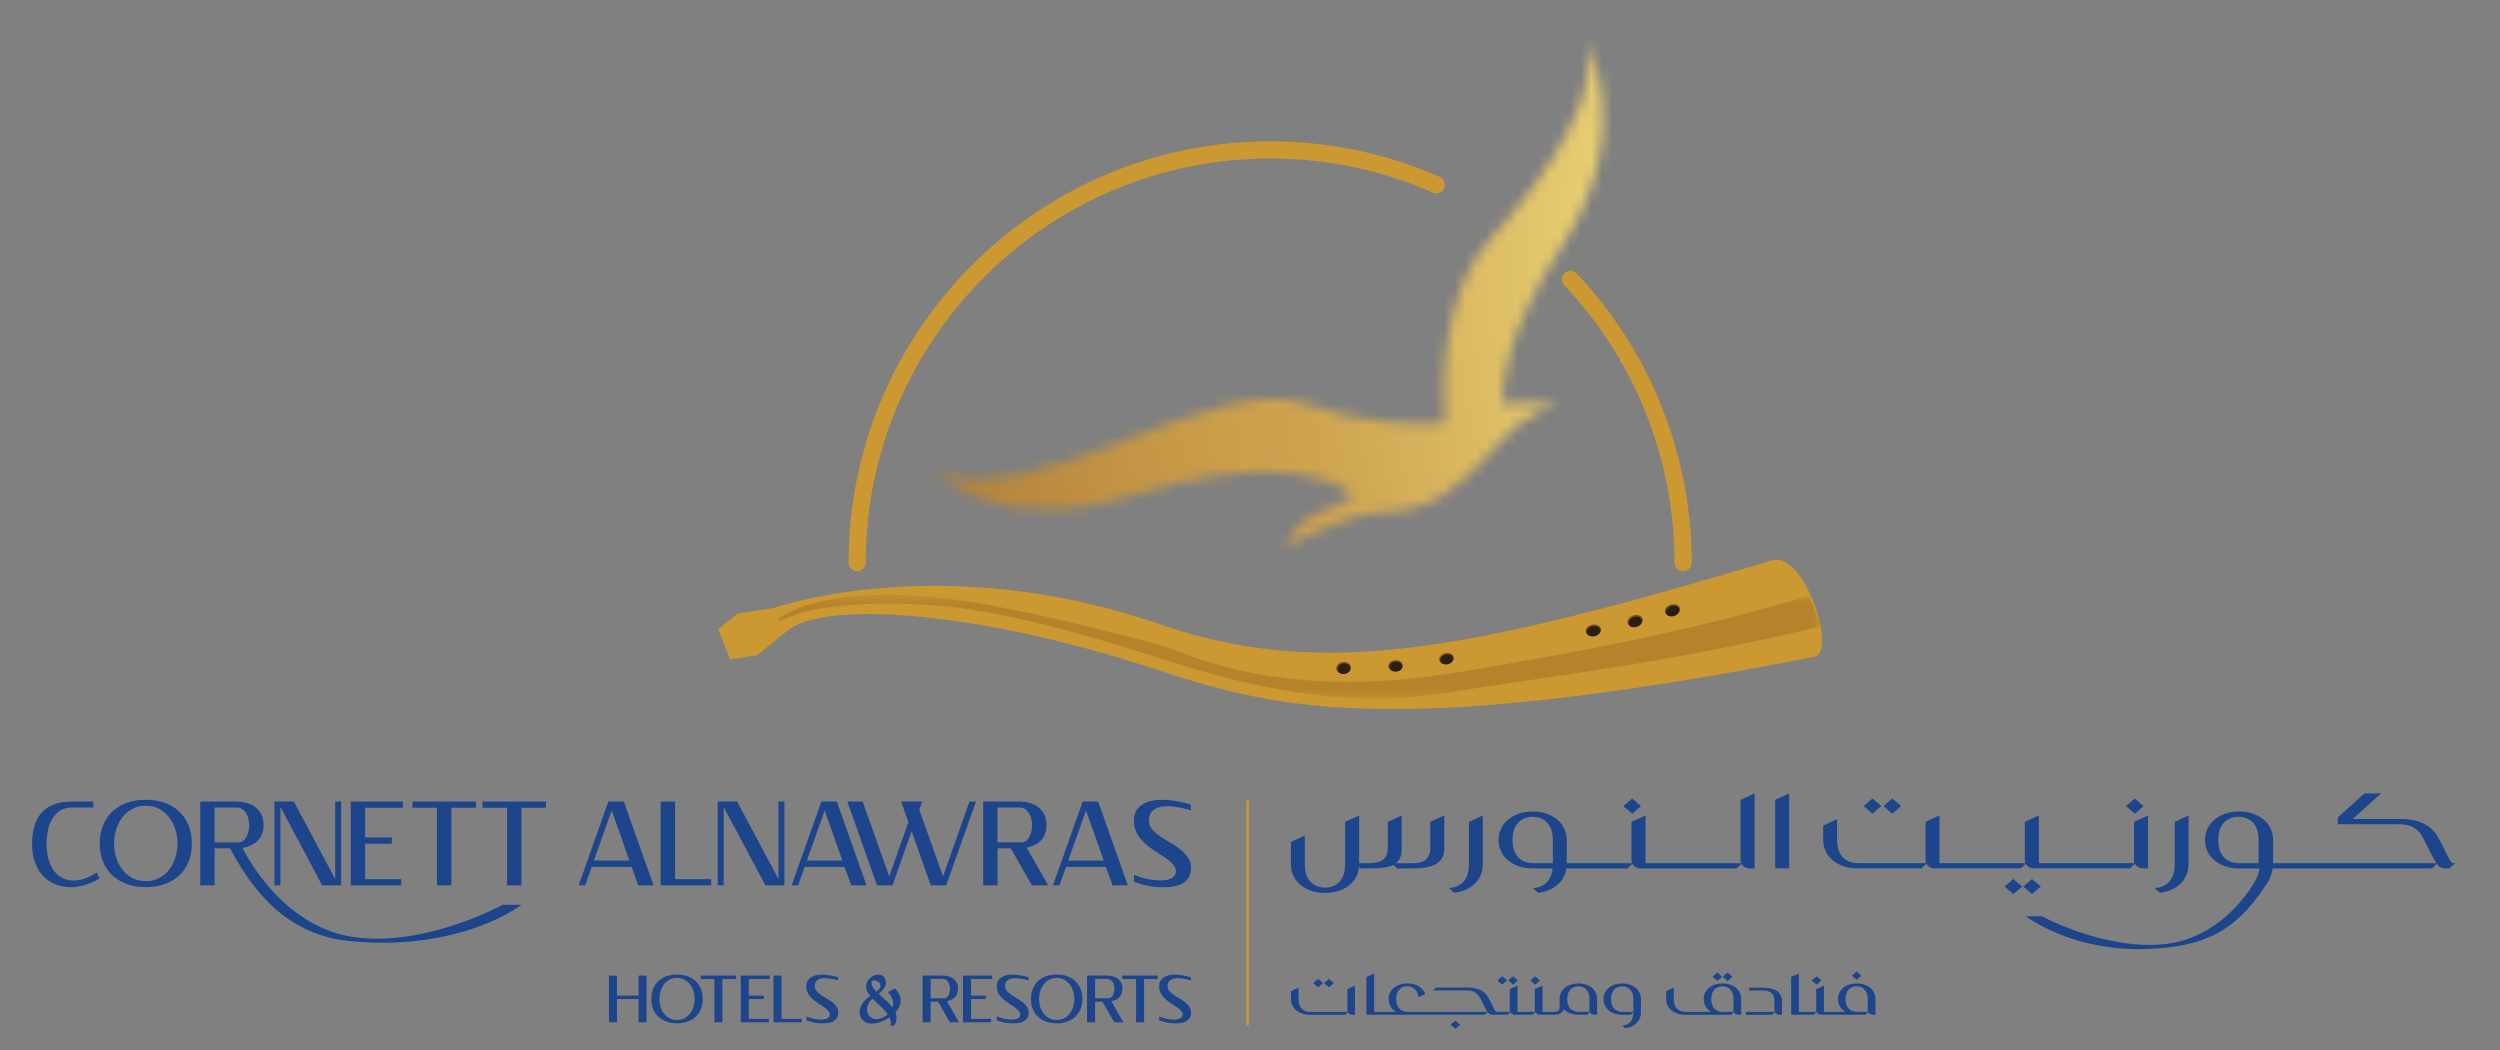 <svg xmlns="http://www.w3.org/2000/svg" width="238" height="100" viewBox="0 0 238 100" fill="none"><rect x="0" y="0" width="238" height="100" fill="#808080" stroke="none"/><g clip-path="url(#clip0_634_413)"><mask id="mask0_634_413" style="mask-type:luminance" maskUnits="userSpaceOnUse" x="-8" y="-40" width="250" height="177"><path d="M241.817 -39.432H-7.4V136.686H241.817V-39.432Z" fill="white"></path></mask><g mask="url(#mask0_634_413)"><mask id="mask1_634_413" style="mask-type:luminance" maskUnits="userSpaceOnUse" x="-8" y="-40" width="250" height="177"><path d="M241.817 -39.432H-7.4V136.686H241.817V-39.432Z" fill="white"></path></mask><g mask="url(#mask1_634_413)"><path fill-rule="evenodd" clip-rule="evenodd" d="M7.995 83.669C7.61 83.79 7.249 83.843 6.906 83.828C6.533 83.814 6.196 83.722 5.891 83.556C5.586 83.391 5.325 83.157 5.109 82.855C4.893 82.556 4.724 82.192 4.609 81.766C4.49 81.34 4.431 80.861 4.431 80.331C4.431 79.967 4.467 79.583 4.535 79.18C4.603 78.778 4.727 78.405 4.911 78.065C5.094 77.722 5.343 77.441 5.657 77.216C5.973 76.991 6.376 76.879 6.87 76.879H8.877V76.308H6.791C6.145 76.308 5.586 76.399 5.115 76.586C4.644 76.772 4.254 77.038 3.946 77.385C3.638 77.731 3.413 78.151 3.268 78.651C3.123 79.148 3.052 79.71 3.052 80.331C3.052 81.038 3.155 81.657 3.36 82.183C3.564 82.713 3.845 83.148 4.197 83.494C4.55 83.84 4.964 84.092 5.435 84.251C5.905 84.411 6.403 84.479 6.93 84.456C7.347 84.432 7.773 84.352 8.206 84.216C8.638 84.08 9.067 83.882 9.493 83.624L9.197 83.065C8.78 83.346 8.377 83.547 7.995 83.669Z" fill="#1D458C"></path><path fill-rule="evenodd" clip-rule="evenodd" d="M17.033 77.231C16.645 76.873 16.183 76.603 15.647 76.417C15.112 76.231 14.525 76.139 13.886 76.139C13.247 76.139 12.658 76.231 12.119 76.417C11.58 76.603 11.115 76.876 10.727 77.231C10.34 77.589 10.038 78.023 9.822 78.541C9.606 79.059 9.496 79.648 9.496 80.308C9.496 80.967 9.606 81.556 9.822 82.068C10.038 82.58 10.343 83.015 10.733 83.367C11.124 83.719 11.589 83.991 12.125 84.177C12.661 84.364 13.247 84.456 13.886 84.456C14.525 84.456 15.112 84.361 15.647 84.177C16.183 83.991 16.645 83.722 17.033 83.367C17.421 83.012 17.723 82.58 17.939 82.068C18.155 81.556 18.264 80.967 18.264 80.308C18.264 79.648 18.155 79.059 17.939 78.541C17.723 78.023 17.421 77.589 17.033 77.231ZM16.701 81.612C16.571 82.041 16.379 82.426 16.124 82.763C15.869 83.1 15.556 83.373 15.183 83.577C14.81 83.781 14.377 83.885 13.883 83.885C13.389 83.885 12.954 83.781 12.578 83.577C12.202 83.373 11.885 83.103 11.63 82.766C11.376 82.432 11.183 82.05 11.056 81.621C10.926 81.192 10.864 80.754 10.864 80.305C10.864 79.855 10.929 79.417 11.056 78.988C11.186 78.559 11.376 78.174 11.627 77.837C11.879 77.5 12.193 77.225 12.569 77.018C12.945 76.808 13.383 76.704 13.886 76.704C14.389 76.704 14.813 76.808 15.186 77.018C15.559 77.228 15.872 77.503 16.127 77.843C16.382 78.186 16.574 78.571 16.704 79C16.834 79.429 16.897 79.864 16.897 80.305C16.897 80.745 16.831 81.18 16.704 81.609" fill="#1D458C"></path><path fill-rule="evenodd" clip-rule="evenodd" d="M26.698 76.819L30.668 84.284H32.48V76.308H31.908V83.68L27.974 76.308H26.127V84.284H26.698V76.819Z" fill="#1D458C"></path><path fill-rule="evenodd" clip-rule="evenodd" d="M38.192 83.692H34.758V80.32H37.301V79.728H34.758V76.899H38.352V76.308H33.391V84.284H38.192V83.692Z" fill="#1D458C"></path><path fill-rule="evenodd" clip-rule="evenodd" d="M41.602 84.284H42.97V76.899H45.308V76.308H39.264V76.899H41.602V84.284Z" fill="#1D458C"></path><path d="M160.231 54.382C159.778 54.382 159.414 54.015 159.414 53.565C159.414 44.34 156.099 35.42 150.078 28.447C149.699 28.009 149.305 27.574 148.911 27.157C148.601 26.828 148.615 26.311 148.944 26.003C149.272 25.692 149.791 25.707 150.098 26.035C150.51 26.471 150.918 26.923 151.312 27.382C157.588 34.654 161.045 43.953 161.045 53.568C161.045 54.018 160.678 54.385 160.228 54.385" fill="#CB9831"></path><path d="M81.601 54.382C81.148 54.382 80.784 54.015 80.784 53.565C80.784 31.45 98.788 13.456 120.916 13.456C125.925 13.456 130.815 14.367 135.445 16.166C135.992 16.379 136.54 16.607 137.079 16.843C137.49 17.027 137.68 17.506 137.496 17.92C137.315 18.331 136.833 18.521 136.419 18.337C135.903 18.109 135.377 17.89 134.853 17.689C130.412 15.964 125.723 15.092 120.916 15.092C99.688 15.092 82.418 32.352 82.418 53.568C82.418 54.018 82.051 54.385 81.601 54.385" fill="#CB9831"></path></g><mask id="mask2_634_413" style="mask-type:luminance" maskUnits="userSpaceOnUse" x="89" y="3" width="64" height="50"><path d="M141.922 22.707C137.348 27.695 137.295 36.316 137.54 40.213C137.499 40.24 137.455 40.266 137.413 40.293C134.681 40.494 129.868 40.417 124.299 38.438C120.046 36.926 113.734 39.376 107.323 41.825C100.674 44.367 93.91 46.905 89.209 45.027C89.209 45.027 94.842 51.222 108.341 47.021C120.06 43.376 126.608 45.148 128.849 47.178C127.739 47.852 126.674 48.385 125.711 48.743C124.255 49.284 123.121 50.435 122.514 51.855C122.473 51.95 122.429 52.044 122.381 52.136C122.381 52.136 127.511 48.87 132.129 48.731C140.572 48.473 142.487 39.195 148.467 38.669C148.467 38.669 146.01 38.136 143.041 38.444C142.943 36.154 143.606 31.358 148.635 23.544C156.083 11.973 150.808 3.453 150.808 3.453C152.845 7.941 147.963 16.112 141.922 22.704" fill="white"></path></mask><g mask="url(#mask2_634_413)"><path d="M149.267 -16.767L74.473 8.419L96.029 72.364L170.823 47.178L149.267 -16.767Z" fill="url(#paint0_radial_634_413)"></path></g><mask id="mask3_634_413" style="mask-type:luminance" maskUnits="userSpaceOnUse" x="-8" y="-40" width="250" height="177"><path d="M241.817 -39.432H-7.4V136.686H241.817V-39.432Z" fill="white"></path></mask><g mask="url(#mask3_634_413)"><path fill-rule="evenodd" clip-rule="evenodd" d="M73.703 57.873C73.703 57.873 89.624 52.254 110.298 59.396C125.919 64.793 139.885 61.935 168.738 53.337C171.731 52.444 174.99 62.089 172.687 62.538C131.469 70.589 120.913 67.287 109.454 63.538C93.827 58.426 78.771 57.012 74.997 60.021C71.223 63.035 72.161 62.358 72.161 62.358L69.509 62.775L68.369 59.908L70.246 58.388L73.706 57.876L73.703 57.873Z" fill="#CB9831"></path><path d="M138.389 62.58C138.356 62.293 138.019 62.112 137.637 62.177C137.255 62.242 136.974 62.529 137.006 62.816C137.039 63.103 137.377 63.284 137.758 63.219C138.14 63.154 138.421 62.867 138.389 62.58Z" fill="#775020"></path><path d="M138.364 62.672C138.334 62.414 138.032 62.254 137.689 62.314C137.345 62.373 137.094 62.627 137.123 62.882C137.153 63.139 137.455 63.299 137.795 63.24C138.139 63.18 138.39 62.926 138.361 62.672" fill="#2A2011"></path><path d="M133.538 63.308C133.506 63.015 133.171 62.814 132.792 62.855C132.413 62.896 132.132 63.166 132.165 63.459C132.197 63.752 132.532 63.953 132.911 63.911C133.29 63.87 133.571 63.601 133.538 63.308Z" fill="#775020"></path><path d="M133.511 63.399C133.482 63.139 133.183 62.959 132.842 62.994C132.502 63.029 132.25 63.269 132.28 63.529C132.309 63.79 132.608 63.97 132.949 63.935C133.289 63.899 133.541 63.66 133.511 63.399Z" fill="#2A2011"></path><path d="M128.591 63.491C128.558 63.183 128.227 62.973 127.845 63.021C127.466 63.068 127.185 63.358 127.217 63.666C127.25 63.973 127.582 64.183 127.96 64.136C128.339 64.089 128.621 63.799 128.588 63.491" fill="#775020"></path><path d="M128.566 63.586C128.536 63.311 128.237 63.124 127.897 63.166C127.556 63.207 127.305 63.465 127.334 63.74C127.364 64.015 127.663 64.201 128.003 64.16C128.344 64.118 128.595 63.861 128.566 63.586Z" fill="#2A2011"></path><path d="M152.41 59.994C152.451 59.686 152.158 59.444 151.755 59.45C151.353 59.456 150.995 59.707 150.953 60.015C150.912 60.322 151.205 60.565 151.607 60.562C152.01 60.556 152.368 60.305 152.41 59.997" fill="#775020"></path><path d="M152.359 60.086C152.394 59.814 152.131 59.595 151.769 59.598C151.408 59.601 151.089 59.825 151.05 60.101C151.015 60.373 151.278 60.592 151.639 60.589C152 60.586 152.32 60.361 152.359 60.086Z" fill="#2A2011"></path><path d="M156.375 59.065C156.411 58.748 156.121 58.515 155.724 58.544C155.327 58.571 154.978 58.852 154.942 59.166C154.907 59.482 155.197 59.716 155.594 59.686C155.99 59.66 156.34 59.379 156.378 59.065" fill="#775020"></path><path d="M156.328 59.163C156.361 58.882 156.098 58.672 155.745 58.698C155.39 58.722 155.076 58.97 155.044 59.251C155.011 59.532 155.272 59.742 155.627 59.716C155.982 59.692 156.296 59.444 156.328 59.163Z" fill="#2A2011"></path><path d="M159.932 58.032C159.967 57.716 159.677 57.482 159.281 57.512C158.884 57.538 158.535 57.819 158.499 58.133C158.464 58.45 158.754 58.683 159.15 58.654C159.547 58.627 159.896 58.346 159.935 58.032" fill="#775020"></path><path d="M159.881 58.127C159.914 57.846 159.65 57.636 159.298 57.663C158.943 57.686 158.629 57.935 158.596 58.216C158.564 58.497 158.824 58.707 159.18 58.68C159.535 58.657 159.849 58.408 159.881 58.127Z" fill="#2A2011"></path><mask id="mask4_634_413" style="mask-type:luminance" maskUnits="userSpaceOnUse" x="73" y="56" width="101" height="11"><path d="M173.364 56.63H73.934V66.503H173.364V56.63Z" fill="white"></path></mask><g mask="url(#mask4_634_413)"><path d="M74.301 59.169C74.301 59.169 77.234 56.899 88.599 57.592C94.815 57.97 103.459 60.408 111.013 62.855C123.449 66.885 131.344 66.997 137.931 65.923C148.235 64.24 158.504 63.204 173.364 59.621L172.228 56.728C159.478 60.526 147.383 62.565 138.928 63.976C128.958 65.639 119.861 65.163 111.694 61.837C110.161 61.213 96.647 57.695 89.945 56.956C77.397 55.574 73.931 59.056 73.931 59.056L74.301 59.172V59.169Z" fill="#B6832C"></path></g><path fill-rule="evenodd" clip-rule="evenodd" d="M45.934 76.899H48.272V84.287H49.64V76.899H51.978V76.308H45.934V76.899Z" fill="#1D458C"></path><path fill-rule="evenodd" clip-rule="evenodd" d="M57.916 76.308L55.089 84.284H55.705L56.332 82.529H60.13L60.758 84.284H62.217L59.39 76.308H57.919H57.916ZM56.536 81.926L58.236 77.163L59.923 81.926H56.536Z" fill="#1D458C"></path><path fill-rule="evenodd" clip-rule="evenodd" d="M64.266 76.308H62.898V84.287H67.7V83.692H64.266V76.308Z" fill="#1D458C"></path><path fill-rule="evenodd" clip-rule="evenodd" d="M74.109 83.68L70.174 76.308H68.327V84.284H68.895V76.819L72.865 84.284H74.677V76.308H74.109V83.68Z" fill="#1D458C"></path><path fill-rule="evenodd" clip-rule="evenodd" d="M78.191 76.308L75.364 84.284H75.98L76.608 82.529H80.406L81.033 84.284H82.493L79.665 76.308H78.194H78.191ZM76.812 81.926L78.511 77.163L80.198 81.926H76.812Z" fill="#1D458C"></path><path fill-rule="evenodd" clip-rule="evenodd" d="M89.775 83.432L87.519 77.083L87.791 76.308H85.784L86.48 78.269L84.656 83.432L82.125 76.308H80.666L83.493 84.284H84.964L86.788 79.133L88.611 84.284H90.082L92.912 76.308H92.297L89.775 83.432Z" fill="#1D458C"></path><path fill-rule="evenodd" clip-rule="evenodd" d="M98.486 80.45C98.714 80.34 98.915 80.198 99.084 80.024C99.256 79.849 99.389 79.639 99.484 79.396C99.578 79.154 99.626 78.876 99.626 78.565C99.626 78.177 99.558 77.843 99.421 77.562C99.285 77.281 99.099 77.047 98.862 76.861C98.625 76.674 98.35 76.535 98.036 76.444C97.722 76.352 97.385 76.308 97.027 76.308H93.596V84.284H94.963V80.763H96.227L98.234 84.284H99.785L97.743 80.695C98.009 80.642 98.255 80.559 98.483 80.45M97.252 80.192H94.96V76.876H97.035C97.263 76.876 97.456 76.932 97.613 77.041C97.77 77.151 97.894 77.29 97.989 77.459C98.083 77.627 98.151 77.808 98.193 78.006C98.234 78.204 98.255 78.39 98.255 78.565C98.255 78.725 98.234 78.899 98.199 79.089C98.16 79.278 98.101 79.456 98.021 79.618C97.941 79.781 97.838 79.917 97.707 80.029C97.577 80.139 97.426 80.195 97.252 80.195" fill="#1D458C"></path><path fill-rule="evenodd" clip-rule="evenodd" d="M103.071 76.308L100.244 84.284H100.86L101.487 82.529H105.285L105.913 84.284H107.372L104.545 76.308H103.074H103.071ZM101.692 81.926L103.391 77.163L105.078 81.926H101.692Z" fill="#1D458C"></path><path fill-rule="evenodd" clip-rule="evenodd" d="M113.162 81.74C112.979 81.441 112.739 81.168 112.443 80.926C112.147 80.683 111.818 80.458 111.463 80.254C111.105 80.05 110.774 79.843 110.466 79.633C110.158 79.423 109.9 79.201 109.69 78.967C109.48 78.731 109.376 78.461 109.376 78.157C109.376 77.816 109.447 77.544 109.586 77.349C109.726 77.154 109.912 77.006 110.146 76.911C110.377 76.816 110.637 76.766 110.927 76.757C111.218 76.748 111.508 76.763 111.801 76.802C112.094 76.84 112.378 76.89 112.656 76.956C112.934 77.02 113.171 77.08 113.37 77.133V76.586C112.914 76.45 112.449 76.34 111.978 76.26C111.508 76.18 111.016 76.142 110.507 76.142C110.211 76.142 109.915 76.174 109.619 76.24C109.323 76.305 109.054 76.408 108.814 76.547C108.574 76.689 108.376 76.873 108.222 77.106C108.065 77.337 107.976 77.624 107.955 77.967C107.932 78.34 107.976 78.677 108.086 78.982C108.195 79.287 108.349 79.562 108.547 79.808C108.746 80.056 108.968 80.278 109.219 80.479C109.471 80.68 109.729 80.87 109.995 81.05C110.261 81.228 110.519 81.399 110.771 81.556C111.022 81.716 111.238 81.876 111.422 82.035C111.605 82.195 111.744 82.361 111.842 82.535C111.94 82.71 111.967 82.899 111.922 83.106C111.884 83.305 111.78 83.456 111.608 83.562C111.437 83.668 111.229 83.74 110.987 83.778C110.744 83.816 110.478 83.825 110.187 83.808C109.897 83.79 109.613 83.751 109.332 83.698C109.051 83.645 108.787 83.58 108.544 83.5C108.302 83.42 108.103 83.343 107.952 83.266V83.95C108.204 84.032 108.435 84.106 108.648 84.171C108.861 84.237 109.074 84.29 109.288 84.331C109.501 84.373 109.717 84.405 109.939 84.429C110.158 84.453 110.404 84.464 110.667 84.464C110.957 84.464 111.253 84.447 111.555 84.414C111.86 84.379 112.141 84.305 112.399 84.192C112.656 84.08 112.875 83.911 113.053 83.692C113.231 83.473 113.34 83.174 113.379 82.802C113.417 82.399 113.343 82.047 113.162 81.748" fill="#1D458C"></path><path fill-rule="evenodd" clip-rule="evenodd" d="M33.882 89.24C27.441 88.411 23.927 82.373 23.078 80.716C23.178 80.704 23.214 80.695 23.214 80.695C23.48 80.642 23.726 80.559 23.954 80.45C24.182 80.34 24.38 80.198 24.552 80.024C24.723 79.849 24.857 79.639 24.951 79.396C25.046 79.154 25.093 78.876 25.093 78.565C25.093 78.177 25.025 77.843 24.889 77.562C24.753 77.281 24.567 77.047 24.33 76.861C24.093 76.674 23.818 76.535 23.504 76.444C23.187 76.352 22.853 76.308 22.494 76.308H19.064V84.284H20.431V80.763H21.695C21.772 80.763 21.843 80.763 21.911 80.763C24.765 86.237 28.424 89.098 33.24 89.583C43.87 90.654 49.64 86.139 49.64 86.139H47.863C47.863 86.139 40.626 90.106 33.882 89.24ZM20.431 80.192V76.876H22.506C22.734 76.876 22.927 76.932 23.081 77.041C23.237 77.151 23.362 77.29 23.456 77.459C23.551 77.627 23.619 77.808 23.661 78.006C23.702 78.204 23.723 78.391 23.723 78.565C23.723 78.725 23.705 78.899 23.667 79.089C23.628 79.278 23.569 79.456 23.489 79.618C23.409 79.781 23.305 79.917 23.175 80.029C23.045 80.139 22.894 80.195 22.719 80.195H20.428L20.431 80.192Z" fill="#1D458C"></path><path d="M156.215 76.748L155.387 76.015L154.543 76.748L155.387 77.464L156.215 76.748Z" fill="#1D458C"></path><path d="M180.981 76.734L180.152 76.015L179.309 76.734L180.152 77.464L180.981 76.734Z" fill="#1D458C"></path><path d="M179.098 76.734L178.255 76.015L177.426 76.734L178.255 77.464L179.098 76.734Z" fill="#1D458C"></path><path d="M192.615 84.399L193.441 85.115L194.285 84.399L193.441 83.68L192.615 84.399Z" fill="#1D458C"></path><path d="M190.84 84.399L191.666 85.115L192.509 84.399L191.666 83.68L190.84 84.399Z" fill="#1D458C"></path><path d="M204.06 76.748L203.234 76.015L202.391 76.748L203.234 77.464L204.06 76.748Z" fill="#1D458C"></path><path d="M136.17 80.666C136.17 82.098 135.146 82.174 134.284 82.174H132.914C133.284 81.87 133.441 81.411 133.441 80.757V77.633L132.121 78.243V80.666C132.121 82.098 131.099 82.174 130.235 82.174H129.391V77.633L128.053 78.243V82.296C128.053 84.201 126.786 84.506 126.135 84.506C125.484 84.506 124.217 84.186 124.217 82.296V79.538L122.896 80.148V82.296C122.896 83.941 124.338 85.009 126.132 85.009C127.926 85.009 129.264 84.032 129.385 82.509L129.56 82.677H130.439C131.301 82.677 132.218 82.586 132.659 82.343L133.029 82.677H134.489C136.389 82.677 137.499 82.189 137.499 80.757V77.633L136.161 78.243V80.666H136.17Z" fill="#1D458C"></path><path d="M139.846 82.281C139.846 84.186 138.579 84.535 137.928 84.535L138.437 84.994C140.021 84.811 141.163 83.775 141.163 82.281V77.633L139.843 78.243V82.281H139.846Z" fill="#1D458C"></path><path d="M165.707 81.914C165.707 82.006 165.725 82.098 165.761 82.174H156.655V77.633L155.317 78.243V81.914C155.317 82.006 155.335 82.098 155.37 82.174H149.151V79.964C149.151 78.32 147.709 77.251 145.915 77.251C144.122 77.251 142.662 78.32 142.662 79.964C142.662 81.609 144.104 82.677 145.915 82.677H147.81C147.647 84.234 146.516 84.538 145.915 84.538L146.425 84.997C147.866 84.828 148.941 83.962 149.115 82.68H154.914L155.406 82.24C155.545 82.5 155.862 82.68 156.196 82.68H165.302L165.793 82.24C165.935 82.5 166.249 82.68 166.584 82.68H167.04V75.532L165.701 76.142V81.917L165.707 81.914ZM147.831 82.174H145.912C145.261 82.174 143.994 81.855 143.994 79.964C143.994 78.074 145.261 77.754 145.912 77.754C146.564 77.754 147.831 78.074 147.831 79.964V82.174Z" fill="#1D458C"></path><path d="M168.998 82.674H170.333V75.529L168.998 76.139V82.674Z" fill="#1D458C"></path><path d="M184.198 82.674H192.366L192.857 82.234C192.996 82.494 193.313 82.674 193.648 82.674H202.753L203.245 82.234C203.387 82.494 203.703 82.674 204.035 82.674H204.494V77.63L203.156 78.24V81.911C203.156 82.003 203.173 82.095 203.209 82.171H194.103V77.63L192.765 78.24V81.911C192.765 82.003 192.783 82.095 192.819 82.171H184.634V77.63L183.313 78.24V81.911C183.313 82.003 183.331 82.095 183.367 82.171H176.807C176.173 82.171 174.889 81.852 174.889 79.962V77.979L173.568 78.589V79.962C173.568 81.606 175.01 82.674 176.804 82.674H182.908L183.399 82.234C183.538 82.494 183.837 82.674 184.19 82.674" fill="#1D458C"></path><path d="M208.352 82.281V77.633L207.031 78.243V82.281C207.031 84.186 205.765 84.535 205.113 84.535L205.622 84.994C207.206 84.811 208.349 83.775 208.349 82.281" fill="#1D458C"></path><path d="M233.643 82.174C233.486 82.174 233.344 82.098 233.255 81.932C232.956 81.459 232.622 80.621 232.042 79.6C231.497 78.671 230.387 77.97 228.629 77.97H223.984L226.675 75.532H225.091L222.557 77.82V78.473H228.415C229.753 78.473 230.351 79.098 230.718 79.846C231.16 80.698 231.509 81.524 231.95 82.177H216.403V79.967C216.403 78.322 214.961 77.254 213.167 77.254C211.373 77.254 209.914 78.322 209.914 79.967C209.914 81.612 211.356 82.68 213.167 82.68H215.086C214.997 83.553 214.452 84.272 214.452 84.272C213.715 85.453 211 89.272 206.243 89.858C200.536 90.562 194.376 87.225 194.376 87.225H192.869C192.869 87.225 198.085 91.325 206.791 90.148C210.82 89.603 213.354 87.97 215.906 83.962C215.906 83.962 216.175 83.592 216.373 82.68H231.5L231.991 82.24C232.166 82.529 232.483 82.68 232.871 82.68H233.17L233.732 82.177H233.643V82.174ZM215.017 82.174H213.099C212.448 82.174 211.181 81.855 211.181 79.964C211.181 78.074 212.448 77.754 213.099 77.754C213.751 77.754 215.017 78.074 215.017 79.964V82.174Z" fill="#1D458C"></path><path d="M57.973 97.323V92.873H58.736V94.781H60.797V92.873H61.56V97.323H60.797V95.109H58.736V97.323H57.973Z" fill="#1D458C"></path><path d="M62.008 95.104C62.008 94.734 62.067 94.405 62.188 94.118C62.31 93.831 62.478 93.586 62.695 93.388C62.911 93.189 63.168 93.038 63.47 92.932C63.772 92.828 64.101 92.775 64.456 92.775C64.811 92.775 65.14 92.828 65.439 92.932C65.738 93.035 65.995 93.186 66.211 93.388C66.427 93.586 66.596 93.831 66.718 94.118C66.839 94.405 66.898 94.737 66.898 95.104C66.898 95.47 66.839 95.799 66.718 96.086C66.596 96.373 66.427 96.612 66.211 96.811C65.995 97.009 65.738 97.16 65.439 97.263C65.14 97.367 64.811 97.42 64.456 97.42C64.101 97.42 63.772 97.367 63.473 97.263C63.174 97.16 62.917 97.009 62.697 96.811C62.478 96.612 62.31 96.373 62.188 96.086C62.067 95.799 62.008 95.473 62.008 95.104ZM62.772 95.104C62.772 95.355 62.807 95.598 62.878 95.837C62.949 96.077 63.056 96.29 63.201 96.476C63.343 96.663 63.517 96.814 63.728 96.929C63.938 97.044 64.181 97.101 64.456 97.101C64.731 97.101 64.974 97.044 65.181 96.929C65.388 96.814 65.563 96.663 65.705 96.473C65.847 96.284 65.954 96.071 66.028 95.831C66.099 95.592 66.137 95.349 66.137 95.104C66.137 94.858 66.102 94.615 66.028 94.376C65.957 94.136 65.847 93.92 65.705 93.731C65.563 93.541 65.388 93.388 65.181 93.269C64.974 93.154 64.731 93.095 64.456 93.095C64.181 93.095 63.932 93.154 63.722 93.269C63.512 93.385 63.337 93.538 63.198 93.728C63.059 93.917 62.952 94.13 62.881 94.37C62.81 94.609 62.775 94.855 62.775 95.104" fill="#1D458C"></path><path d="M68.01 97.323V93.204H66.708V92.873H70.08V93.204H68.774V97.323H68.01Z" fill="#1D458C"></path><path d="M73.197 97.323H70.52V92.873H73.288V93.204H71.284V94.781H72.702V95.109H71.284V96.994H73.197V97.323Z" fill="#1D458C"></path><path d="M76.317 97.323H73.638V92.873H74.401V96.994H76.317V97.323Z" fill="#1D458C"></path><path d="M79.789 93.331C79.68 93.302 79.546 93.269 79.392 93.234C79.238 93.198 79.079 93.168 78.916 93.148C78.753 93.127 78.59 93.118 78.43 93.121C78.27 93.124 78.122 93.154 77.995 93.207C77.865 93.26 77.761 93.343 77.684 93.453C77.604 93.562 77.566 93.713 77.566 93.902C77.566 94.071 77.625 94.222 77.741 94.355C77.856 94.485 78.001 94.609 78.173 94.728C78.344 94.846 78.531 94.961 78.729 95.074C78.928 95.189 79.111 95.314 79.277 95.45C79.443 95.586 79.576 95.737 79.677 95.905C79.777 96.074 79.819 96.269 79.798 96.494C79.777 96.701 79.715 96.867 79.617 96.991C79.517 97.115 79.395 97.207 79.25 97.272C79.105 97.337 78.948 97.379 78.78 97.396C78.611 97.417 78.445 97.426 78.282 97.426C78.134 97.426 77.998 97.42 77.874 97.405C77.749 97.393 77.631 97.376 77.513 97.352C77.394 97.328 77.276 97.299 77.157 97.263C77.039 97.228 76.909 97.186 76.77 97.139V96.757C76.856 96.799 76.965 96.843 77.101 96.888C77.237 96.932 77.382 96.97 77.539 97C77.696 97.029 77.856 97.05 78.016 97.059C78.176 97.071 78.324 97.065 78.46 97.044C78.596 97.024 78.712 96.982 78.806 96.923C78.901 96.864 78.96 96.778 78.981 96.668C79.007 96.553 78.993 96.45 78.936 96.352C78.88 96.254 78.803 96.163 78.7 96.071C78.599 95.982 78.478 95.893 78.336 95.805C78.196 95.716 78.051 95.621 77.903 95.521C77.755 95.42 77.61 95.314 77.471 95.204C77.332 95.092 77.205 94.967 77.095 94.828C76.986 94.692 76.9 94.535 76.838 94.367C76.775 94.198 76.752 94.009 76.764 93.802C76.775 93.612 76.826 93.45 76.915 93.322C77.001 93.192 77.113 93.089 77.246 93.012C77.379 92.935 77.53 92.876 77.696 92.84C77.862 92.805 78.028 92.787 78.194 92.787C78.478 92.787 78.75 92.808 79.013 92.855C79.277 92.899 79.534 92.959 79.789 93.035V93.34V93.331Z" fill="#1D458C"></path><path d="M83.238 94.988C83.022 95.097 82.853 95.257 82.729 95.462C82.608 95.666 82.545 95.89 82.545 96.133C82.545 96.26 82.566 96.379 82.614 96.485C82.658 96.595 82.72 96.686 82.797 96.766C82.874 96.843 82.969 96.908 83.072 96.953C83.179 97 83.291 97.024 83.416 97.024C83.602 97.024 83.792 96.982 83.984 96.899C84.177 96.817 84.351 96.707 84.505 96.571C84.659 96.435 84.786 96.278 84.884 96.097C84.982 95.917 85.029 95.731 85.029 95.535C85.029 95.317 84.982 95.118 84.887 94.944C84.792 94.769 84.671 94.603 84.529 94.447L85.204 94.092C85.364 94.269 85.494 94.453 85.591 94.642C85.689 94.831 85.737 95.047 85.737 95.293C85.737 95.491 85.692 95.683 85.606 95.864C85.52 96.047 85.402 96.219 85.257 96.379C85.112 96.538 84.943 96.686 84.754 96.817C84.564 96.947 84.369 97.059 84.165 97.154C83.96 97.248 83.756 97.319 83.555 97.37C83.351 97.42 83.161 97.447 82.989 97.447C82.832 97.447 82.684 97.423 82.545 97.373C82.406 97.325 82.282 97.254 82.175 97.163C82.069 97.071 81.986 96.962 81.927 96.831C81.868 96.701 81.838 96.556 81.838 96.39C81.838 96.198 81.871 96.024 81.933 95.858C81.998 95.695 82.084 95.544 82.19 95.405C82.297 95.266 82.424 95.142 82.569 95.029C82.714 94.917 82.865 94.819 83.022 94.74L83.238 94.982V94.988ZM83.309 94.5C83.351 94.459 83.398 94.417 83.451 94.376C83.504 94.334 83.555 94.293 83.605 94.248C83.653 94.204 83.697 94.157 83.735 94.109C83.774 94.059 83.8 94.009 83.812 93.953C83.842 93.814 83.821 93.695 83.747 93.6C83.676 93.506 83.587 93.435 83.484 93.388C83.38 93.34 83.279 93.322 83.179 93.331C83.078 93.34 83.016 93.379 82.992 93.447C82.963 93.535 82.963 93.63 82.989 93.731C83.016 93.831 83.063 93.929 83.129 94.029C83.194 94.13 83.274 94.231 83.368 94.331C83.463 94.432 83.558 94.529 83.656 94.621C83.753 94.713 83.848 94.799 83.94 94.879C84.031 94.959 84.111 95.029 84.179 95.089C84.31 95.213 84.446 95.34 84.585 95.473C84.721 95.606 84.848 95.748 84.961 95.899C85.073 96.05 85.165 96.21 85.236 96.379C85.307 96.547 85.343 96.731 85.343 96.926C85.343 97.056 85.325 97.18 85.29 97.296C85.254 97.411 85.204 97.524 85.138 97.633L84.745 97.66C84.772 97.612 84.786 97.565 84.795 97.518C84.804 97.47 84.807 97.42 84.807 97.367C84.807 97.189 84.769 97.018 84.689 96.852C84.609 96.686 84.508 96.526 84.384 96.373C84.259 96.219 84.117 96.068 83.96 95.92C83.803 95.775 83.647 95.627 83.49 95.482C83.333 95.334 83.182 95.189 83.037 95.044C82.892 94.899 82.77 94.748 82.673 94.592C82.575 94.438 82.507 94.278 82.471 94.118C82.436 93.959 82.445 93.787 82.501 93.609C82.534 93.5 82.59 93.393 82.664 93.296C82.738 93.195 82.824 93.109 82.918 93.032C83.013 92.956 83.12 92.896 83.232 92.852C83.348 92.808 83.463 92.784 83.582 92.784C83.827 92.784 84.017 92.852 84.147 92.988C84.277 93.124 84.345 93.314 84.345 93.553C84.345 93.689 84.31 93.819 84.242 93.944C84.174 94.068 84.091 94.186 83.996 94.293C83.901 94.402 83.803 94.5 83.7 94.589C83.596 94.677 83.513 94.757 83.445 94.822L83.306 94.506L83.309 94.5Z" fill="#1D458C"></path><path d="M90.428 97.323L89.309 95.358H88.602V97.323H87.838V92.873H89.753C89.951 92.873 90.141 92.899 90.316 92.95C90.493 93 90.644 93.077 90.777 93.18C90.908 93.284 91.014 93.414 91.088 93.571C91.165 93.728 91.204 93.914 91.204 94.13C91.204 94.305 91.177 94.459 91.124 94.595C91.07 94.731 90.996 94.846 90.902 94.944C90.807 95.041 90.695 95.121 90.567 95.18C90.44 95.243 90.304 95.287 90.153 95.317L91.293 97.32H90.428V97.323ZM89.88 95.038C89.978 95.038 90.064 95.009 90.135 94.947C90.206 94.885 90.265 94.808 90.31 94.719C90.354 94.63 90.387 94.53 90.407 94.423C90.428 94.317 90.44 94.219 90.44 94.13C90.44 94.033 90.428 93.929 90.404 93.82C90.381 93.71 90.342 93.606 90.289 93.515C90.236 93.42 90.165 93.343 90.079 93.281C89.993 93.219 89.886 93.189 89.759 93.189H88.602V95.038H89.88Z" fill="#1D458C"></path><path d="M94.354 97.323H91.675V92.873H94.443V93.204H92.439V94.781H93.856V95.109H92.439V96.994H94.354V97.323Z" fill="#1D458C"></path><path d="M97.915 93.331C97.805 93.302 97.672 93.269 97.518 93.234C97.364 93.198 97.204 93.168 97.042 93.148C96.879 93.127 96.716 93.118 96.556 93.121C96.396 93.124 96.248 93.154 96.121 93.207C95.991 93.26 95.887 93.343 95.81 93.453C95.73 93.562 95.692 93.713 95.692 93.902C95.692 94.071 95.751 94.222 95.867 94.355C95.982 94.485 96.127 94.609 96.299 94.728C96.47 94.846 96.657 94.961 96.855 95.074C97.054 95.189 97.237 95.314 97.403 95.45C97.569 95.586 97.702 95.737 97.802 95.905C97.903 96.074 97.945 96.269 97.924 96.494C97.903 96.701 97.841 96.867 97.743 96.991C97.643 97.115 97.521 97.207 97.376 97.272C97.231 97.337 97.074 97.379 96.906 97.396C96.737 97.417 96.571 97.426 96.408 97.426C96.26 97.426 96.124 97.42 96 97.405C95.875 97.393 95.757 97.376 95.639 97.352C95.52 97.328 95.402 97.299 95.283 97.263C95.165 97.228 95.035 97.186 94.896 97.139V96.757C94.981 96.799 95.091 96.843 95.227 96.888C95.363 96.932 95.508 96.97 95.665 97C95.822 97.029 95.982 97.05 96.142 97.059C96.302 97.071 96.453 97.065 96.589 97.044C96.725 97.024 96.84 96.982 96.935 96.923C97.03 96.864 97.089 96.778 97.11 96.668C97.136 96.553 97.122 96.45 97.065 96.352C97.009 96.254 96.932 96.163 96.829 96.071C96.728 95.982 96.607 95.893 96.465 95.805C96.325 95.716 96.18 95.621 96.032 95.521C95.884 95.42 95.739 95.314 95.6 95.204C95.461 95.092 95.334 94.967 95.224 94.828C95.115 94.692 95.029 94.535 94.967 94.367C94.904 94.198 94.881 94.009 94.893 93.802C94.904 93.612 94.955 93.45 95.044 93.322C95.129 93.192 95.242 93.089 95.375 93.012C95.508 92.935 95.659 92.876 95.825 92.84C95.991 92.805 96.157 92.787 96.322 92.787C96.607 92.787 96.879 92.808 97.142 92.855C97.406 92.899 97.663 92.959 97.918 93.035V93.34L97.915 93.331Z" fill="#1D458C"></path><path d="M98.151 95.104C98.151 94.734 98.211 94.405 98.332 94.118C98.453 93.831 98.622 93.586 98.838 93.388C99.054 93.189 99.315 93.038 99.614 92.932C99.916 92.828 100.244 92.775 100.599 92.775C100.955 92.775 101.283 92.828 101.582 92.932C101.881 93.035 102.139 93.186 102.355 93.388C102.571 93.586 102.74 93.831 102.861 94.118C102.982 94.405 103.042 94.737 103.042 95.104C103.042 95.47 102.982 95.799 102.861 96.086C102.74 96.373 102.571 96.612 102.355 96.811C102.139 97.009 101.881 97.16 101.582 97.263C101.283 97.367 100.955 97.42 100.599 97.42C100.244 97.42 99.916 97.367 99.617 97.263C99.318 97.16 99.057 97.009 98.841 96.811C98.622 96.612 98.453 96.373 98.332 96.086C98.211 95.799 98.151 95.473 98.151 95.104ZM98.915 95.104C98.915 95.355 98.951 95.598 99.022 95.837C99.093 96.077 99.199 96.29 99.344 96.476C99.486 96.663 99.661 96.814 99.871 96.929C100.081 97.044 100.324 97.101 100.599 97.101C100.875 97.101 101.118 97.044 101.325 96.929C101.532 96.814 101.707 96.663 101.849 96.473C101.991 96.284 102.097 96.071 102.171 95.831C102.242 95.592 102.281 95.349 102.281 95.104C102.281 94.858 102.245 94.615 102.171 94.376C102.1 94.136 101.991 93.92 101.849 93.731C101.707 93.541 101.532 93.388 101.325 93.269C101.118 93.154 100.875 93.095 100.599 93.095C100.324 93.095 100.076 93.154 99.865 93.269C99.655 93.385 99.481 93.538 99.341 93.728C99.202 93.917 99.096 94.13 99.025 94.37C98.954 94.609 98.918 94.855 98.918 95.104" fill="#1D458C"></path><path d="M106.079 97.323L104.96 95.358H104.253V97.323H103.489V92.873H105.405C105.603 92.873 105.792 92.899 105.967 92.95C106.145 93 106.296 93.077 106.429 93.18C106.562 93.284 106.666 93.414 106.74 93.571C106.817 93.728 106.855 93.914 106.855 94.13C106.855 94.305 106.828 94.459 106.775 94.595C106.722 94.731 106.648 94.846 106.553 94.944C106.458 95.041 106.346 95.121 106.219 95.18C106.091 95.243 105.955 95.287 105.804 95.317L106.944 97.32H106.079V97.323ZM105.532 95.038C105.629 95.038 105.715 95.009 105.786 94.947C105.857 94.885 105.917 94.808 105.961 94.719C106.005 94.627 106.038 94.53 106.059 94.423C106.079 94.317 106.091 94.219 106.091 94.13C106.091 94.033 106.079 93.929 106.056 93.82C106.032 93.71 105.994 93.606 105.94 93.515C105.887 93.42 105.816 93.343 105.73 93.281C105.644 93.219 105.535 93.189 105.41 93.189H104.253V95.038H105.532Z" fill="#1D458C"></path><path d="M108.154 97.323V93.204H106.849V92.873H110.22V93.204H108.918V97.323H108.154Z" fill="#1D458C"></path><path d="M113.376 93.331C113.266 93.302 113.133 93.269 112.979 93.234C112.825 93.198 112.665 93.168 112.503 93.148C112.34 93.127 112.177 93.118 112.017 93.121C111.857 93.124 111.709 93.154 111.582 93.207C111.452 93.26 111.348 93.343 111.271 93.453C111.191 93.562 111.153 93.713 111.153 93.902C111.153 94.071 111.212 94.222 111.327 94.355C111.443 94.485 111.588 94.609 111.76 94.728C111.931 94.846 112.118 94.961 112.316 95.074C112.515 95.189 112.698 95.314 112.864 95.45C113.03 95.586 113.163 95.737 113.263 95.905C113.364 96.074 113.406 96.269 113.385 96.494C113.364 96.701 113.302 96.867 113.204 96.991C113.104 97.115 112.982 97.207 112.837 97.272C112.692 97.337 112.535 97.379 112.367 97.396C112.198 97.417 112.032 97.426 111.869 97.426C111.721 97.426 111.585 97.42 111.461 97.405C111.336 97.393 111.218 97.376 111.1 97.352C110.981 97.328 110.863 97.299 110.744 97.263C110.626 97.228 110.496 97.186 110.357 97.139V96.757C110.442 96.799 110.552 96.843 110.688 96.888C110.824 96.932 110.969 96.97 111.126 97C111.283 97.029 111.443 97.05 111.603 97.059C111.763 97.071 111.911 97.065 112.047 97.044C112.183 97.024 112.298 96.982 112.393 96.923C112.488 96.864 112.547 96.778 112.568 96.668C112.594 96.553 112.58 96.45 112.523 96.352C112.467 96.254 112.39 96.163 112.287 96.071C112.186 95.982 112.065 95.893 111.922 95.805C111.783 95.716 111.638 95.621 111.49 95.521C111.342 95.42 111.197 95.314 111.058 95.204C110.919 95.092 110.792 94.967 110.682 94.828C110.573 94.692 110.487 94.535 110.425 94.367C110.362 94.198 110.339 94.009 110.351 93.802C110.362 93.612 110.413 93.45 110.502 93.322C110.587 93.192 110.7 93.089 110.833 93.012C110.966 92.935 111.117 92.876 111.283 92.84C111.449 92.805 111.615 92.787 111.78 92.787C112.065 92.787 112.337 92.808 112.6 92.855C112.864 92.899 113.121 92.959 113.376 93.035V93.34V93.331Z" fill="#1D458C"></path><path d="M118.891 76.18H118.654V97.627H118.891V76.18Z" fill="#CB9831"></path><path d="M126.977 93.589L126.521 93.192L126.057 93.589L126.521 93.991L126.977 93.589Z" fill="#1D458C"></path><path d="M125.942 93.589L125.477 93.192L125.021 93.589L125.477 93.991L125.942 93.589Z" fill="#1D458C"></path><path d="M128.266 96.189C128.266 96.24 128.275 96.29 128.296 96.331H124.684C124.335 96.331 123.628 96.154 123.628 95.115V94.024L122.902 94.358V95.112C122.902 96.018 123.696 96.606 124.684 96.606H128.044L128.317 96.364C128.394 96.506 128.559 96.606 128.752 96.606H128.994V93.828L128.269 94.163V96.183L128.266 96.189Z" fill="#1D458C"></path><path d="M138.094 97.556L138.55 97.95L139.014 97.556L138.55 97.163L138.094 97.556Z" fill="#1D458C"></path><path d="M144.504 93.337L144.051 92.941L143.586 93.337L144.051 93.74L144.504 93.337Z" fill="#1D458C"></path><path d="M143.466 93.337L143.002 92.941L142.549 93.337L143.002 93.74L143.466 93.337Z" fill="#1D458C"></path><path d="M146.604 93.346L146.148 92.941L145.684 93.346L146.148 93.74L146.604 93.346Z" fill="#1D458C"></path><path d="M150.264 93.621C149.266 93.621 148.473 94.21 148.473 95.115V95.677C148.482 96.121 148.473 96.331 147.922 96.331H146.848V93.831L146.111 94.166V96.186C146.111 96.237 146.119 96.287 146.14 96.328H144.465V93.828L143.728 94.163V96.183C143.728 96.234 143.737 96.284 143.757 96.326H142.538C142.452 96.326 142.372 96.284 142.324 96.192C142.159 95.932 141.975 95.47 141.655 94.908C141.356 94.397 140.747 94.012 139.776 94.012H136.718L136.407 94.29H139.66C140.386 94.29 140.717 94.633 140.927 95.044C141.17 95.515 141.362 95.968 141.605 96.328H133.977C133.618 96.328 132.92 96.154 132.92 95.112C132.92 94.071 133.618 93.897 133.977 93.897C134.314 93.897 134.954 94.065 135.033 94.944L135.691 94.642C135.457 94.012 134.791 93.618 133.977 93.618C132.988 93.618 132.195 94.207 132.195 95.112C132.195 95.651 132.476 96.068 132.902 96.328H130.821V92.672L130.084 93.006V96.604H141.354L141.626 96.361C141.724 96.521 141.898 96.604 142.1 96.604H143.514L143.775 96.361C143.852 96.503 144.027 96.604 144.21 96.604H145.886L146.158 96.361C146.235 96.503 146.41 96.604 146.593 96.604H147.919C148.511 96.604 148.763 96.411 148.858 96.074C149.186 96.408 149.69 96.604 150.261 96.604H151.093L151.365 96.361C151.442 96.503 151.608 96.604 151.8 96.604H152.043V95.109C152.043 94.204 151.258 93.615 150.261 93.615M150.261 96.326C149.912 96.326 149.204 96.151 149.204 95.109C149.204 94.068 149.912 93.894 150.261 93.894C150.61 93.894 151.315 94.071 151.315 95.109V96.183C151.315 96.234 151.324 96.284 151.344 96.326H150.261Z" fill="#1D458C"></path><path d="M154.437 93.621C153.44 93.621 152.646 94.21 152.646 95.115C152.646 96.021 153.44 96.609 154.437 96.609H155.24L155.491 96.382V96.391C155.491 97.438 154.793 97.633 154.434 97.633L154.716 97.885C155.586 97.784 156.217 97.213 156.217 96.399V95.115C156.217 94.21 155.423 93.621 154.434 93.621M155.491 96.331H154.434C154.076 96.331 153.378 96.157 153.378 95.115C153.378 94.074 154.073 93.899 154.434 93.899C154.796 93.899 155.491 94.077 155.491 95.115V96.331Z" fill="#1D458C"></path><path d="M163.974 93.621C162.985 93.621 162.192 94.21 162.192 95.115C162.192 95.654 162.473 96.071 162.9 96.331H160.401C160.052 96.331 159.344 96.157 159.344 95.115V94.023L158.619 94.358V95.112C158.619 96.018 159.412 96.606 160.401 96.606H164.815L165.075 96.364C165.152 96.506 165.327 96.606 165.511 96.606H165.762V95.112C165.762 94.207 164.969 93.618 163.971 93.618M163.971 96.328C163.622 96.328 162.914 96.154 162.914 95.112C162.914 94.071 163.622 93.896 163.971 93.896C164.321 93.896 165.025 94.074 165.025 95.112V96.186C165.025 96.237 165.034 96.287 165.055 96.328H163.971Z" fill="#1D458C"></path><path d="M164.931 92.985L164.467 92.58L164.014 92.985L164.467 93.379L164.931 92.985Z" fill="#1D458C"></path><path d="M163.945 92.985L163.489 92.58L163.033 92.985L163.489 93.379L163.945 92.985Z" fill="#1D458C"></path><path d="M167.867 94.024H166.511V94.302H167.867C168.216 94.302 168.921 94.343 168.921 95.308V96.189C168.921 96.24 168.929 96.29 168.95 96.331H166.209V96.609H168.699L168.959 96.367C169.036 96.509 169.202 96.609 169.406 96.609H169.649V95.311C169.649 94.405 168.912 94.027 167.867 94.027" fill="#1D458C"></path><path d="M173.394 93.346L172.941 92.941L172.477 93.346L172.941 93.74L173.394 93.346Z" fill="#1D458C"></path><path d="M176.755 93.621C175.766 93.621 174.973 94.21 174.973 95.115C174.973 95.654 175.254 96.071 175.68 96.331H173.638V93.831L172.901 94.166V96.186C172.901 96.237 172.909 96.287 172.93 96.328H171.255V92.672L170.518 93.006V96.604H172.676L172.948 96.361C173.025 96.503 173.2 96.604 173.383 96.604H177.595L177.856 96.361C177.933 96.503 178.108 96.604 178.291 96.604H178.543V95.109C178.543 94.204 177.749 93.615 176.752 93.615M176.752 96.326C176.402 96.326 175.695 96.151 175.695 95.109C175.695 94.068 176.402 93.894 176.752 93.894C177.101 93.894 177.806 94.071 177.806 95.109V96.183C177.806 96.234 177.815 96.284 177.835 96.326H176.752Z" fill="#1D458C"></path><path d="M177.211 92.885L176.755 92.479L176.299 92.885L176.755 93.278L177.211 92.885Z" fill="#1D458C"></path></g></g></g><defs><radialGradient id="paint0_radial_634_413" cx="0" cy="0" r="1" gradientUnits="userSpaceOnUse" gradientTransform="translate(208.167 24.456) rotate(161.39) scale(219.97 219.873)"><stop stop-color="#FAF6DC"></stop><stop offset="0.2" stop-color="#F5E385"></stop><stop offset="0.29" stop-color="#E0C269"></stop><stop offset="0.38" stop-color="#CFA551"></stop><stop offset="0.44" stop-color="#C99B48"></stop><stop offset="0.71" stop-color="#8F5A24"></stop><stop offset="0.86" stop-color="#6F491E"></stop><stop offset="1" stop-color="#4E3718"></stop></radialGradient><clipPath id="clip0_634_413"><rect width="237.113" height="100" fill="white"></rect></clipPath></defs></svg>